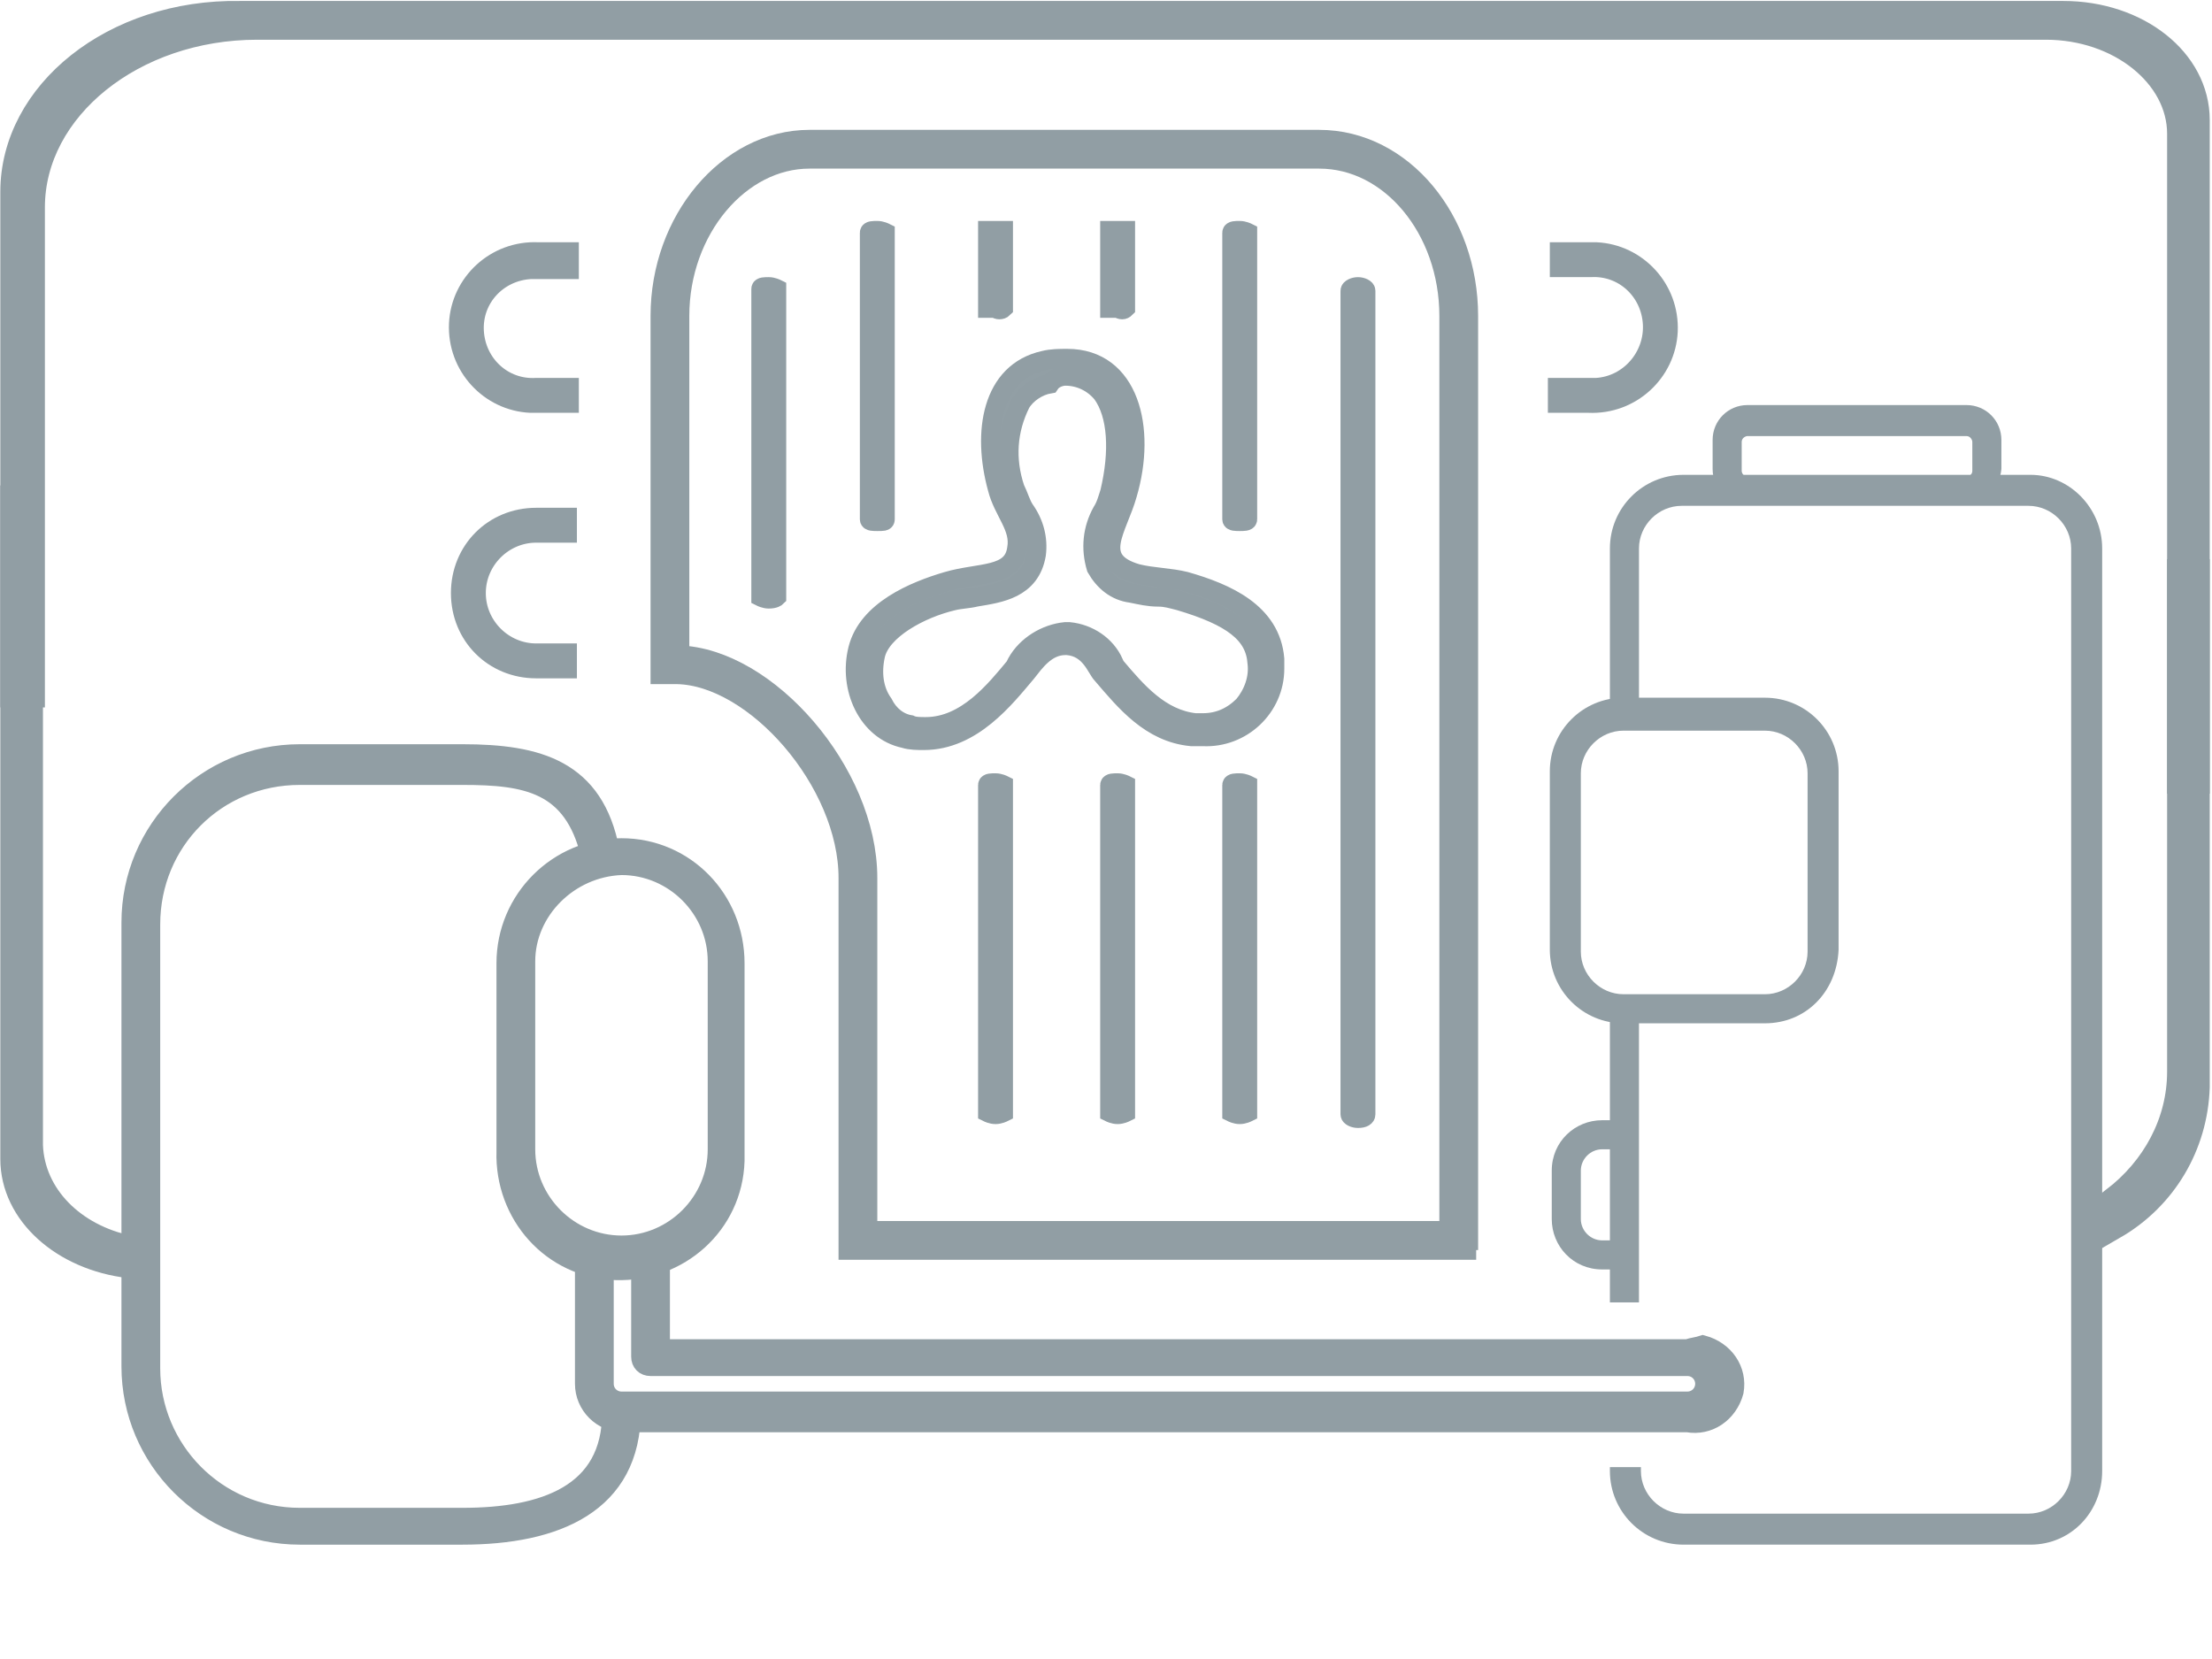 <?xml version="1.0" encoding="utf-8"?>
<svg xmlns="http://www.w3.org/2000/svg" xmlns:xlink="http://www.w3.org/1999/xlink" version="1.1" id="Warstwa_1" x="0px" y="0px" viewBox="0 0 114 85.6" style="enable-background:new 0 0 114 85.6;" xml:space="preserve" width="240" height="180">
<style type="text/css">
	.st0{fill:#919EA4;stroke:#919EA4;stroke-width:1.3;stroke-miterlimit:10;}
	.st1{fill:#919EA4;stroke:#919EA4;stroke-miterlimit:10;}
	.st2{fill:#929FA5;stroke:#919EA4;stroke-miterlimit:10;}
	.st3{fill:none;stroke:#919EA4;stroke-width:2;stroke-miterlimit:10;}
	.st4{fill:#919EA4;}
</style>
<g id="Warstwa_2_00000082362433731043226310000007347974818744898176_">
	<g id="Warstwa_1-2">
		<path class="st0" d="M1.6,36.5V10.7c0-5.1,5.2-9.3,11.6-9.3h92.3c3.8,0,6.9,2.5,6.9,5.5v33.4h0.9V6.2c0-3.1-3.1-5.5-6.9-5.5H12.3    C5.8,0.6,0.6,4.8,0.6,9.9v26.6"/>
		<path class="st1" d="M31.5,72.9c0,4.2-3.5,5.4-7.7,5.4h-8.4c-4.3,0-7.7-3.5-7.7-7.7V47.7c0-4.3,3.4-7.7,7.7-7.7c0,0,0,0,0,0h8.4    c3.3,0,5.7,0.4,6.6,4.1l1-0.2c-0.8-4.2-3.7-5-7.6-5h-8.4c-4.8,0-8.7,3.9-8.7,8.7v22.9c0,4.8,3.9,8.7,8.7,8.7h8.4    c4.8,0,8.7-1.6,8.7-6.4"/>
		<path class="st0" d="M32,44.5c2.8,0,5.1,2.3,5.1,5.1v9.7c0,2.8-2.3,5.1-5.1,5.1c-2.8,0-5.1-2.3-5.1-5.1c0,0,0,0,0,0v-9.7    C26.9,46.9,29.2,44.6,32,44.5 M32,43.9c-3.2,0-5.8,2.6-5.8,5.8v9.7c-0.1,3.2,2.3,5.9,5.5,6c3.2,0.1,5.9-2.3,6-5.5    c0-0.2,0-0.3,0-0.5v-9.7C37.7,46.5,35.2,43.9,32,43.9C32,43.9,32,43.9,32,43.9z"/>
		<path class="st1" d="M87,69.6H34v-5.2l-1,0.2v5.4c0,0.3,0.2,0.5,0.5,0.5l0,0H87c0.5,0,0.9,0.4,0.9,0.9c0,0.5-0.4,0.9-0.9,0.9    c0,0,0,0,0,0H32c-0.5,0-0.9-0.4-0.9-0.9v-6.9l-1-0.2V71c0,0.1,0,0.2,0,0.2c0,0.1,0,0.2,0,0.2c0,1.1,0.9,2,2,2H87    c1.1,0.2,2.1-0.5,2.4-1.6c0.2-1.1-0.5-2.1-1.6-2.4C87.5,69.5,87.3,69.5,87,69.6z"/>
		<path class="st0" d="M6.6,64.4v0.9c-3.4-0.4-6-2.7-6-5.5V25.7h0.9v33.4C1.6,61.7,3.7,63.8,6.6,64.4z"/>
		<path class="st0" d="M113.3,29.5v26.6c-0.1,3-1.7,5.7-4.3,7.2v-1.4c2.1-1.6,3.4-4,3.4-6.6V29.5H113.3z"/>
		<path class="st2" d="M70,57.7c-0.2,0-0.4-0.1-0.4-0.2V15c0-0.1,0.2-0.2,0.4-0.2s0.4,0.1,0.4,0.2v42.5C70.4,57.6,70.3,57.7,70,57.7    z"/>
		<path class="st2" d="M39.6,30.9c-0.2,0-0.4-0.1-0.4-0.1V14.9c0-0.1,0.2-0.1,0.4-0.1s0.4,0.1,0.4,0.1v15.9    C40,30.8,39.9,30.9,39.6,30.9z"/>
		<path class="st2" d="M63.9,26.9c-0.2,0-0.4,0-0.4-0.1V12c0-0.1,0.2-0.1,0.4-0.1c0.2,0,0.4,0.1,0.4,0.1v14.8    C64.3,26.9,64.1,26.9,63.9,26.9z"/>
		<path class="st2" d="M57.6,15.9c-0.1,0-0.3,0-0.4,0v-4c0.1,0,0.3,0,0.4,0c0.1,0,0.3,0,0.4,0v4C57.9,16,57.8,16,57.6,15.9z"/>
		<path class="st2" d="M51.3,57.5c-0.2,0-0.4-0.1-0.4-0.1V40.5c0-0.1,0.2-0.1,0.4-0.1s0.4,0.1,0.4,0.1v16.9    C51.7,57.4,51.5,57.5,51.3,57.5z"/>
		<path class="st2" d="M45.2,26.9c-0.2,0-0.4,0-0.4-0.1V12c0-0.1,0.2-0.1,0.4-0.1s0.4,0.1,0.4,0.1v14.8    C45.6,26.9,45.5,26.9,45.2,26.9z"/>
		<path class="st2" d="M51.3,15.9c-0.1,0-0.3,0-0.4,0v-4c0.1,0,0.3,0,0.4,0c0.1,0,0.3,0,0.4,0v4C51.6,16,51.4,16,51.3,15.9z"/>
		<path class="st2" d="M54.9,19.4L54.9,19.4c0.7,0,1.4,0.3,1.9,0.9c0.8,1.1,0.9,3,0.4,5.1c-0.1,0.3-0.2,0.7-0.4,1    c-0.5,0.9-0.6,1.9-0.3,2.9c0.4,0.7,1,1.2,1.8,1.3c0.5,0.1,0.9,0.2,1.4,0.2c0.4,0,0.7,0.1,1.1,0.2c2.7,0.8,3.9,1.7,4,3.2    c0.1,0.8-0.2,1.6-0.7,2.2c-0.6,0.6-1.3,0.9-2.1,0.9h-0.4c-1.8-0.2-3-1.6-4.1-2.9c0,0-0.1-0.1-0.1-0.2c-0.4-0.9-1.3-1.5-2.3-1.6    h-0.2c-1,0.1-2,0.7-2.5,1.6l-0.1,0.2l0,0c-1,1.2-2.5,3.1-4.6,3.1c-0.3,0-0.6,0-0.8-0.1c-0.6-0.1-1.1-0.5-1.4-1.1    c-0.5-0.7-0.6-1.6-0.4-2.5c0.3-1.3,2.3-2.4,4-2.8c0.4-0.1,0.8-0.1,1.2-0.2c1.2-0.2,2.8-0.4,3.1-2.2c0.1-0.8-0.1-1.6-0.6-2.3    c-0.2-0.3-0.3-0.7-0.5-1.1c-0.5-1.5-0.4-3,0.3-4.4c0.3-0.5,0.9-0.9,1.5-1C54.3,19.5,54.7,19.4,54.9,19.4 M55,18.5    c-0.4,0-0.8,0-1.2,0.1c-2.7,0.6-3.2,3.7-2.4,6.6c0.3,1.2,1.2,2,1,3.1c-0.2,1.5-1.9,1.2-3.6,1.7s-4.1,1.5-4.6,3.5s0.5,4.2,2.4,4.6    c0.3,0.1,0.7,0.1,1,0.1c2.5,0,4.2-2.2,5.3-3.5c0.4-0.5,1-1.4,2-1.4H55c1.2,0.1,1.5,1.2,1.8,1.5c1.2,1.4,2.5,3,4.6,3.2H62    c2,0.1,3.7-1.5,3.7-3.5c0-0.2,0-0.4,0-0.5c-0.2-2.4-2.5-3.4-4.6-4c-0.8-0.2-1.7-0.2-2.5-0.4c-2.4-0.7-1-2.3-0.5-4.1    C59.1,22.1,58.2,18.5,55,18.5L55,18.5z"/>
		<path class="st3" d="M75.2,64.5V16.3c0-4.7-3.2-8.6-7.2-8.6H41.7c-3.9,0-7.2,3.9-7.2,8.6v18h0.4c4.3,0.1,9.3,5.8,9.3,11V64h31.9"/>
		<path class="st1" d="M29.2,20h-1.6c-1.7,0.1-3.1-1.2-3.2-2.9c-0.1-1.7,1.2-3.1,2.9-3.2c0.1,0,0.2,0,0.4,0h1.6V13h-1.6    c-2.2-0.1-4,1.6-4.1,3.7c-0.1,2.2,1.6,4,3.7,4.1c0.1,0,0.3,0,0.4,0h1.6V20z"/>
		<path class="st1" d="M81.9,13h-1.5v0.8h1.6c1.7-0.1,3.1,1.2,3.2,2.9S84,19.9,82.3,20c-0.1,0-0.2,0-0.4,0h-1.6v0.8h1.6    c2.2,0.1,4-1.6,4.1-3.7c0.1-2.2-1.6-4-3.7-4.1C82.2,13,82.1,13,81.9,13z"/>
		<path class="st1" d="M29.2,33.7h-1.6c-1.7,0-3.1-1.4-3.1-3.1s1.4-3.1,3.1-3.1c0,0,0,0,0,0h1.6v-0.8h-1.6c-2.2,0-3.9,1.7-3.9,3.9    s1.7,3.9,3.9,3.9h1.6V33.7z"/>
		<g>
			<path class="st4" d="M91,52.8h-7.3c-2.1,0-3.8-1.7-3.8-3.8v-9.2c0-2.1,1.7-3.8,3.8-3.8H91c2.1,0,3.8,1.7,3.8,3.8v9.2     C94.7,51.2,93.1,52.8,91,52.8z M83.7,37.7c-1.2,0-2.2,1-2.2,2.2v9.2c0,1.2,1,2.2,2.2,2.2H91c1.2,0,2.2-1,2.2-2.2v-9.2     c0-1.2-1-2.2-2.2-2.2H83.7z"/>
			<path class="st4" d="M101.4,26H90.1c-1,0-1.8-0.8-1.8-1.8v-1.5c0-1,0.8-1.8,1.8-1.8h11.3c1,0,1.8,0.8,1.8,1.8v1.5     C103.1,25.2,102.4,26,101.4,26z M90.1,22.5c-0.1,0-0.3,0.1-0.3,0.3v1.5c0,0.1,0.1,0.3,0.3,0.3h11.3c0.1,0,0.3-0.1,0.3-0.3v-1.5     c0-0.1-0.1-0.3-0.3-0.3H90.1z"/>
			<path class="st4" d="M83.8,65.5h-1.2c-1.5,0-2.6-1.2-2.6-2.6v-2.5c0-1.5,1.2-2.6,2.6-2.6h1.2v1.5h-1.2c-0.6,0-1.1,0.5-1.1,1.1     v2.5c0,0.6,0.5,1.1,1.1,1.1h1.2V65.5z"/>
		</g>
		<path class="st2" d="M57.6,57.5c-0.2,0-0.4-0.1-0.4-0.1V40.5c0-0.1,0.2-0.1,0.4-0.1s0.4,0.1,0.4,0.1v16.9    C58,57.4,57.8,57.5,57.6,57.5z"/>
		<path class="st2" d="M63.9,57.5c-0.2,0-0.4-0.1-0.4-0.1V40.5c0-0.1,0.2-0.1,0.4-0.1s0.4,0.1,0.4,0.1v16.9    C64.3,57.4,64.1,57.5,63.9,57.5z"/>
		<g>
			<rect x="83" y="52.1" class="st4" width="1.5" height="15.1"/>
			<path class="st4" d="M104.7,24.5H86.8c-2.1,0-3.8,1.7-3.8,3.8v8.6h1.5v-8.6c0-1.2,1-2.2,2.2-2.2h17.9c1.2,0,2.2,1,2.2,2.2v47.6     c0,1.2-1,2.2-2.2,2.2H86.8c-1.2,0-2.2-1-2.2-2.2v-0.2H83v0.2c0,2.1,1.7,3.8,3.8,3.8h17.9c2.1,0,3.7-1.7,3.7-3.8V28.3     C108.4,26.2,106.7,24.5,104.7,24.5z"/>
		</g>
	</g>
</g>
</svg>
